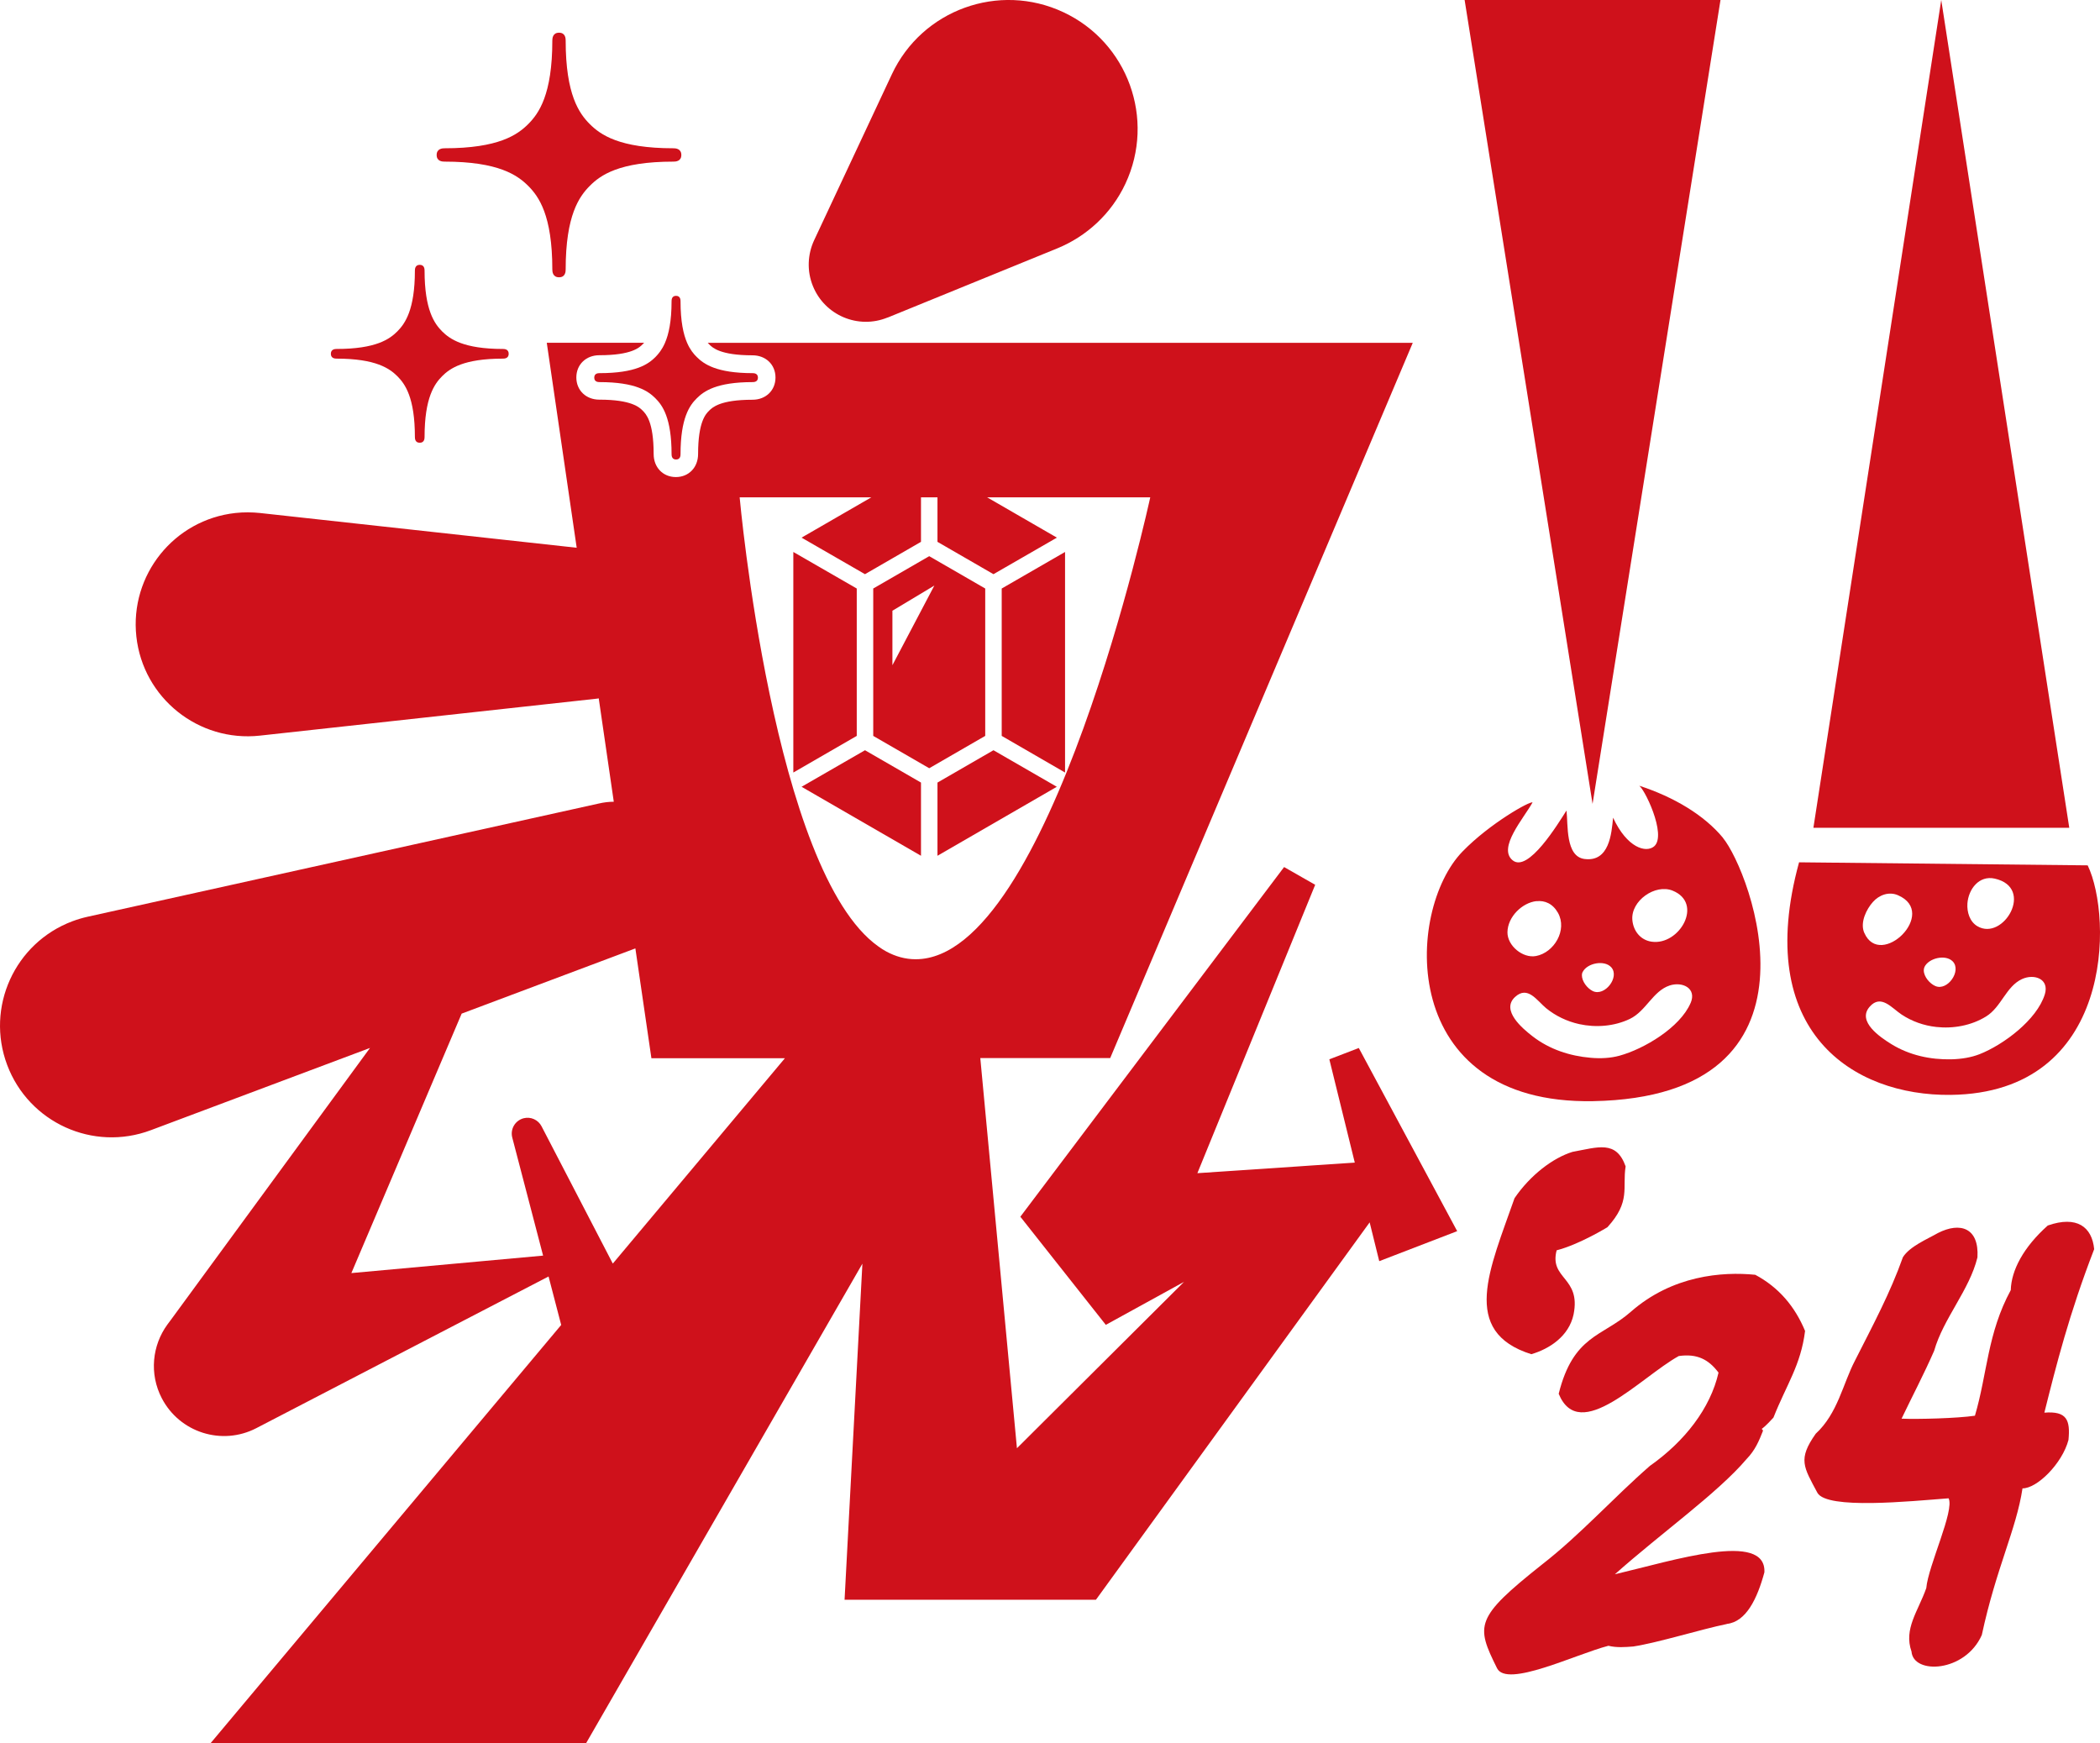 <?xml version="1.0" encoding="UTF-8"?><svg id="_レイヤー_2" xmlns="http://www.w3.org/2000/svg" viewBox="0 0 234.4 194.59"><defs><style>.cls-1{fill:#cf111b;stroke-width:0px;}</style></defs><g id="_ロゴ"><path class="cls-1" d="M99.07,35.45l18.95-7.73c3.22-1.32,6.01-3.82,7.6-7.22,3.37-7.2.27-15.77-6.93-19.14-7.2-3.37-15.77-.27-19.14,6.93l-8.68,18.53c-.72,1.55-.83,3.41-.13,5.12,1.33,3.27,5.06,4.84,8.33,3.5Z"/><path class="cls-1" d="M151.66,116.98l-3.28,1.26,2.84,11.53-4.96.33-1.14.08-11.47.77,13.15-32.19-3.47-1.98-29.44,39.03,9.54,12.07,8.73-4.8-18.65,18.57-3.72-39.61-.37-3.94h14.5l33.77-79.83h-78.69c.06.07.11.12.16.17.36.36,1.22,1.22,4.83,1.22,1.49,0,2.57,1.04,2.57,2.48s-1.08,2.48-2.57,2.48c-3.62,0-4.47.86-4.84,1.22-.37.37-1.23,1.23-1.23,4.84,0,1.49-1.04,2.57-2.48,2.57s-2.48-1.08-2.48-2.57c0-3.62-.86-4.47-1.22-4.84-.37-.37-1.23-1.23-4.84-1.23-1.49,0-2.57-1.04-2.57-2.48s1.08-2.48,2.57-2.48c3.61,0,4.47-.86,4.84-1.23.05-.05.1-.1.16-.16h-10.87l3.34,22.88-35.36-3.88c-.87-.09-1.82-.1-2.73,0-6.86.75-11.81,6.93-11.06,13.79.75,6.86,6.93,11.81,13.79,11.06l37.56-4.12c.09,0,.17-.03.26-.04l1.68,11.54c-.56,0-1.12.07-1.68.2l-57.07,12.64c-.54.12-1.15.3-1.68.5-6.44,2.42-9.7,9.6-7.28,16.04,2.42,6.44,9.6,9.7,16.04,7.28l24.46-9.18-22.24,30.37-.38.51c-1.69,2.32-2.04,5.49-.62,8.22,1.99,3.83,6.71,5.33,10.55,3.34l32.62-16.93,1.41,5.41-39.15,46.7h41.92l30.85-53.54-1.99,37.51h28.06l30.55-42.12,1.07,4.33,8.7-3.35-10.98-20.44ZM68.39,141.02l-7.94-15.3c-.37-.72-1.2-1.11-2.01-.9-.94.25-1.51,1.21-1.26,2.16l3.44,13.17-21.4,1.95,12.31-28.96,19.39-7.28,1.79,12.26h14.9l-19.2,22.91ZM102.2,107.07c-1.15,0-2.25-.31-3.28-.87-.3-.16-.59-.35-.88-.56-11.72-8.3-15.48-50.13-15.48-50.13h14.7l-7.79,4.5,7.08,4.08,6.25-3.61v-4.97h1.84v4.97l6.25,3.61,7.08-4.08-7.79-4.5h18.21s-11.17,51.56-26.18,51.56Z"/><polygon class="cls-1" points="95.63 65.69 88.55 61.61 88.55 86.23 95.63 82.14 95.63 65.69"/><polygon class="cls-1" points="102.8 87.35 96.55 83.74 89.47 87.82 102.8 95.52 102.8 87.35"/><polygon class="cls-1" points="104.64 95.52 117.96 87.82 110.89 83.74 104.64 87.35 104.64 95.52"/><polygon class="cls-1" points="118.88 61.61 111.81 65.69 111.81 82.14 118.88 86.23 118.88 61.61"/><path class="cls-1" d="M109.97,82.14v-16.45l-6.25-3.61-6.25,3.61v16.45l6.25,3.61,6.25-3.61ZM99.61,68.17l4.68-2.81-4.68,8.89v-6.09Z"/><path class="cls-1" d="M37.57,40.03c4.4,0,5.92,1.11,6.78,1.96.86.86,1.96,2.38,1.96,6.79,0,.17.02.64.54.64s.54-.47.54-.64c0-4.41,1.11-5.93,1.96-6.79.86-.86,2.38-1.96,6.79-1.96,0,0,0,0,0,0,.17,0,.64-.02.64-.54s-.47-.54-.64-.54c-4.4,0-5.93-1.11-6.79-1.96-.85-.86-1.96-2.38-1.96-6.79,0-.17-.02-.64-.54-.64s-.54.48-.54.64c0,4.4-1.11,5.93-1.96,6.79-.86.86-2.38,1.96-6.78,1.96-.17,0-.64.02-.64.54s.47.54.64.54Z"/><path class="cls-1" d="M49.62,18.04c6.05,0,8.15,1.53,9.33,2.7,1.18,1.18,2.7,3.27,2.7,9.33,0,.23.03.88.75.88s.74-.65.74-.88c0-6.05,1.52-8.15,2.7-9.33,1.17-1.18,3.27-2.7,9.33-2.7.23,0,.88-.02.88-.74s-.65-.75-.88-.75c-6.06,0-8.15-1.52-9.33-2.69-1.18-1.18-2.7-3.27-2.7-9.33,0-.23-.02-.88-.74-.88s-.75.65-.75.88c0,6.05-1.52,8.15-2.7,9.33-1.18,1.17-3.27,2.69-9.33,2.69v-.49h0v.49c-.23,0-.88.03-.88.75s.65.74.88.74Z"/><path class="cls-1" d="M75.46,33.02c-.48,0-.5.44-.5.59,0,2.27-.32,3.71-.74,4.67-.33.76-.72,1.22-1.06,1.57-.79.79-2.19,1.8-6.24,1.8-.16,0-.59.02-.59.5s.43.5.59.5c4.05,0,5.45,1.02,6.24,1.81.79.79,1.8,2.19,1.8,6.24,0,.15.02.59.5.59s.5-.43.5-.59c0-4.05,1.02-5.46,1.81-6.24.79-.79,2.19-1.81,6.24-1.81.15,0,.59-.02.59-.5s-.44-.5-.59-.5c-4.05,0-5.45-1.02-6.24-1.8-.35-.35-.74-.81-1.07-1.57-.42-.96-.74-2.4-.74-4.67,0-.15-.02-.59-.5-.59Z"/><polygon class="cls-1" points="216.68 0 202.41 92.4 230.97 92.4 216.68 0"/><path class="cls-1" d="M233.03,96.59l-32.22-.34c-5.19,18.92,6.04,26.09,16.93,25.96,18.22-.22,18.07-19.82,15.29-25.61ZM222.65,98.07c4.51,1.01.96,7.03-1.94,5.31-.86-.51-1.17-1.58-1.11-2.52.11-1.61,1.3-3.18,3.05-2.79ZM214.8,107.95c.46-1.01,2.36-1.46,3.16-.64,1.02,1.05-.58,3.34-1.94,2.75-.62-.27-1.27-1.02-1.29-1.73,0-.13.02-.26.07-.37ZM208.04,104c-.39-1.1.28-2.5,1.01-3.32.7-.79,1.79-1.19,2.79-.76,4.58,1.97-1.96,8.32-3.75,4.2-.02-.04-.03-.08-.05-.12ZM228.24,110.99c-.88,2.85-4.64,5.64-7.29,6.68-.92.36-2,.54-3.14.57-2.35.05-4.67-.45-6.69-1.69-1.23-.76-3.88-2.53-2.43-4.18,1.26-1.44,2.46.14,3.56.87,1.16.77,2.5,1.24,3.88,1.39,1.89.21,3.92-.16,5.55-1.17,1.71-1.05,2.23-3.36,4.02-4.18,1.37-.62,3.07-.01,2.54,1.71Z"/><polygon class="cls-1" points="192.04 0 163.48 0 177.76 89.73 192.04 0"/><path class="cls-1" d="M192.32,93.52c-2.08-2.52-5.47-4.57-9.42-5.84.51.03,3.23,5.55,1.72,6.8-.89.73-2.99.19-4.57-3.21-.17,1.8-.43,4.96-3.18,4.61-2.16-.27-1.83-3.85-2.02-5.41-.93,1.45-4.29,7.02-6.03,5.54-1.65-1.39,1.24-4.65,2.24-6.44-.23-.2-4.74,2.31-7.81,5.47-6.43,6.6-7.31,28.26,14.56,27.87,27.23-.49,17.57-25.67,14.5-29.39ZM186.69,99.41c3.5,1.41.77,6.15-2.34,5.7-1.25-.18-2.05-1.21-2.15-2.44-.17-2.12,2.54-4.04,4.49-3.26ZM176.67,108.47c.51-.98,2.42-1.35,3.18-.5.97,1.1-.74,3.3-2.07,2.65-.61-.3-1.22-1.08-1.21-1.78,0-.13.03-.26.09-.37ZM171.51,100.59c.91-.1,1.8.26,2.39,1.3,1.07,1.92-.43,4.44-2.45,4.82-1.47.28-3.2-1.14-3.19-2.65.02-1.73,1.65-3.31,3.25-3.48ZM188.7,111.96c-1.18,2.74-5.2,5.13-7.95,5.88-.95.26-2.05.33-3.19.23-2.34-.2-4.6-.94-6.47-2.38-1.15-.88-3.59-2.93-1.98-4.41,1.41-1.3,2.43.39,3.45,1.24,1.07.88,2.36,1.49,3.71,1.79,1.86.41,3.92.25,5.65-.58,1.81-.87,2.57-3.11,4.44-3.73,1.43-.47,3.06.31,2.34,1.97Z"/><path class="cls-1" d="M170.94,151.16c-8.01-2.51-4.65-9.52-1.89-17.42,1.76-2.58,4.29-4.5,6.47-5.17,2.86-.52,4.88-1.33,5.93,1.62-.38,2.44.59,3.91-2.03,6.79,0,0-3.12,1.92-5.67,2.58-.84,3.25,2.74,2.95,1.89,7.16-.52,2.44-2.7,3.84-4.7,4.43Z"/><path class="cls-1" d="M192.75,181.27c-2.89.59-7.61,2.07-10.44,2.51-.91.07-1.83.15-2.78-.08-3.7.96-11.32,4.72-12.43,2.51-2.38-4.8-2.5-5.61,5.03-11.59,4.27-3.32,7.97-7.46,12.03-11,3.88-2.73,6.75-6.42,7.66-10.41-1.11-1.48-2.4-2.14-4.44-1.85-4.26,2.36-11.07,9.89-13.4,4.21,1.64-6.57,4.87-6.35,8.05-9.15,4.63-4.06,10.2-4.5,13.89-4.13,2.62,1.4,4.43,3.54,5.56,6.27-.48,3.84-2.07,5.98-3.53,9.67-1.82,1.99-1.31.89-1.17,1.48-.44,1.11-.85,2.14-1.85,3.17-3.19,3.76-9.55,8.27-14.68,12.84,6.59-1.55,16.91-4.87,16.69-.22-.8,2.95-2.04,5.53-4.2,5.76Z"/><path class="cls-1" d="M225.75,166.13c-.7,4.63-2.93,8.86-4.54,16.36-1.85,4.19-7.65,4.46-7.85,1.85-.89-2.54.74-4.49,1.65-7.08.22-2.51,3.18-8.67,2.49-10.02-4.32.33-13.57,1.27-14.64-.61-1.54-2.89-2.21-3.74-.19-6.6,2.46-2.26,3.04-5.6,4.38-8.16,2.02-3.99,3.93-7.54,5.35-11.54.77-1.22,2.69-2,3.91-2.7,2.49-1.27,4.61-.58,4.41,2.72-.89,3.65-3.81,6.82-4.83,10.42-1.14,2.61-2.46,5.11-3.64,7.58,1.84.08,6.26-.04,8.19-.33,1.39-4.71,1.38-9.18,4-14.02.06-2.21,1.41-4.78,4.13-7.21,3.27-1.14,4.94.17,5.18,2.64-2.81,7.28-4.24,12.98-5.56,18.25,2.51-.2,2.91.82,2.69,3.05-.7,2.64-3.52,5.43-5.14,5.4Z"/></g></svg>